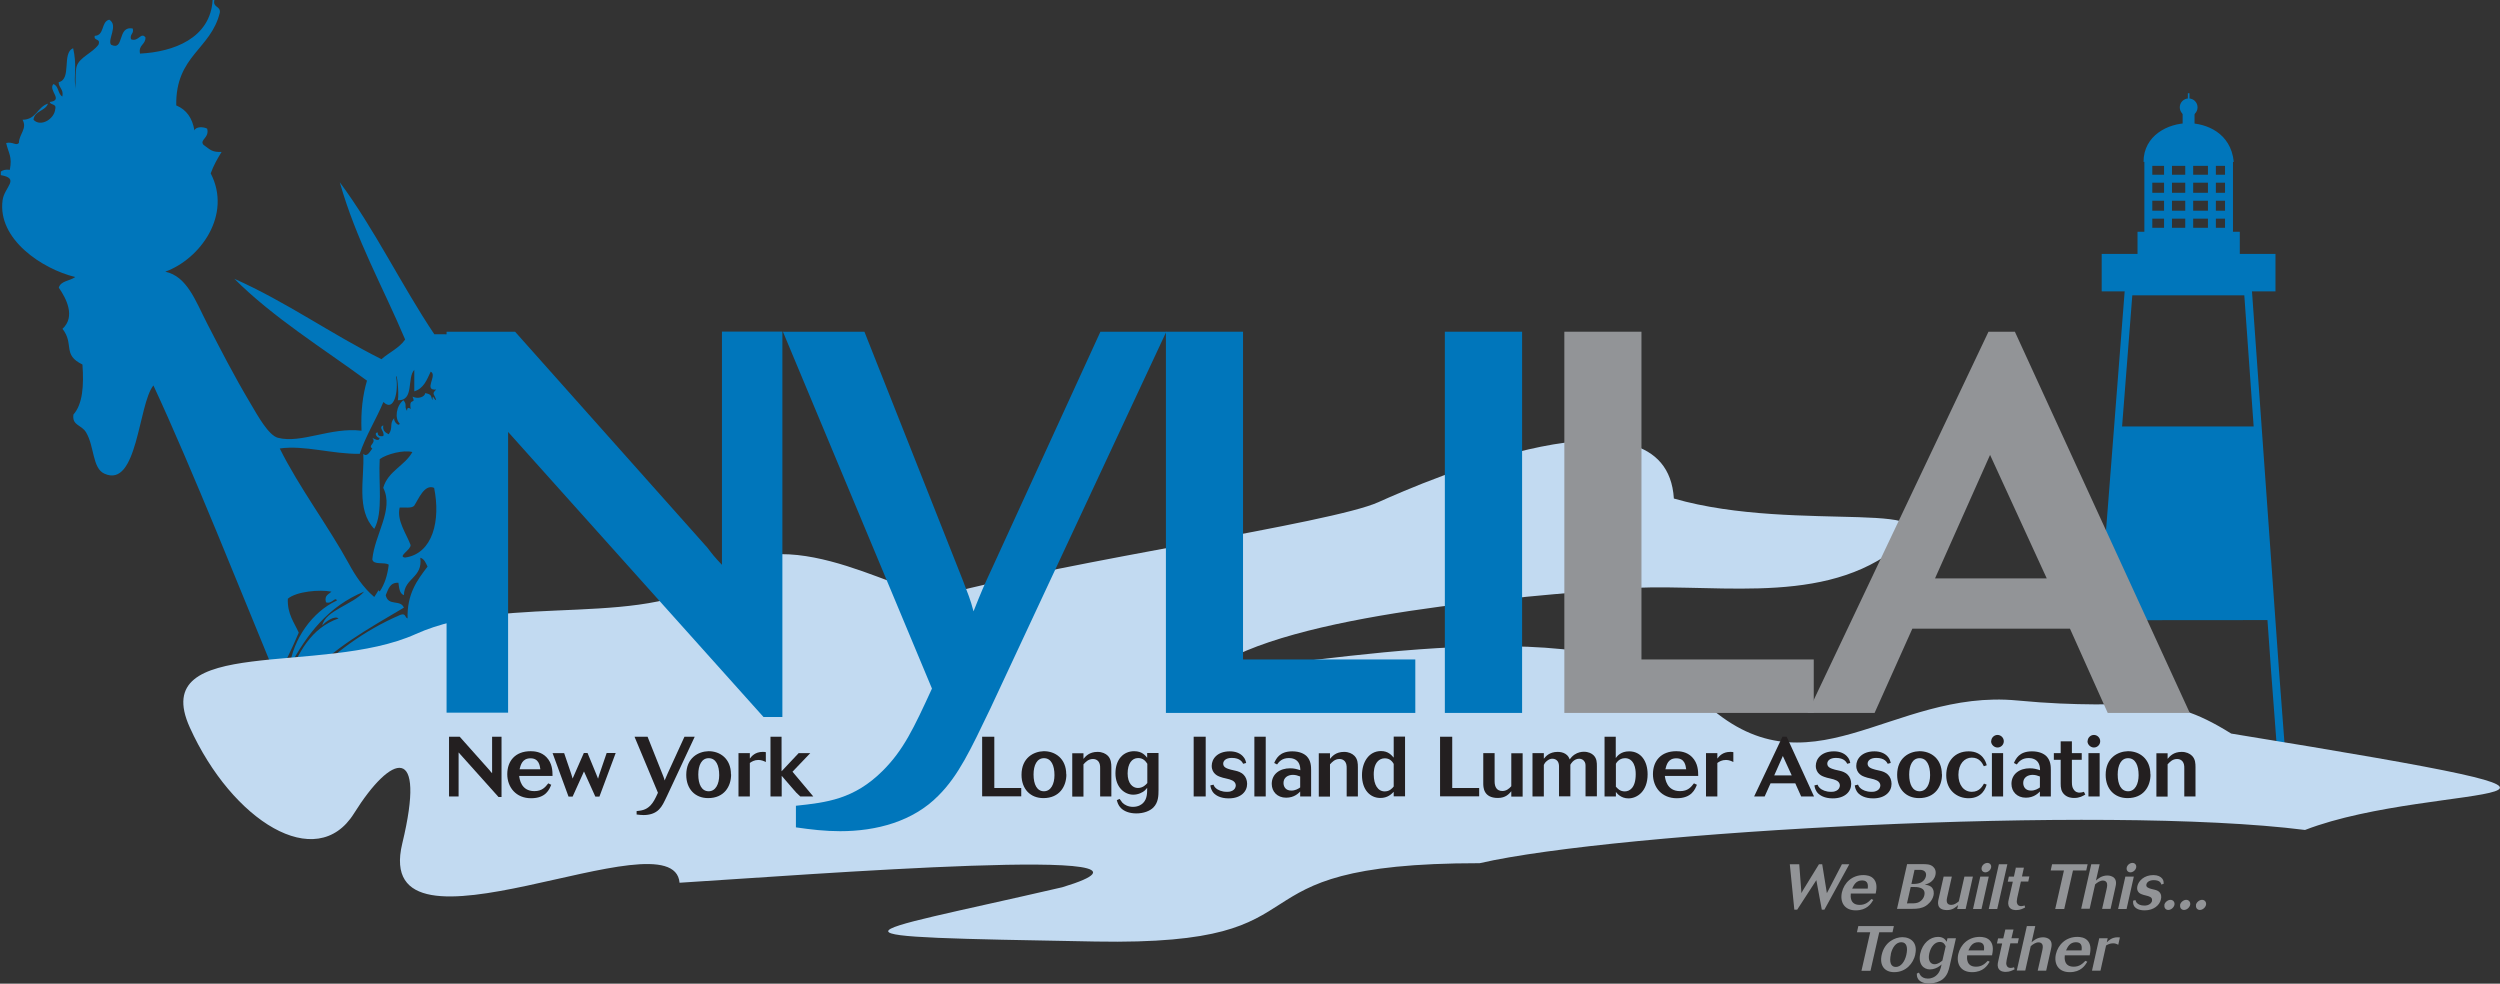 <?xml version="1.0" encoding="UTF-8"?>
<svg id="Layer_1" data-name="Layer 1" xmlns="http://www.w3.org/2000/svg" viewBox="0 0 182.84 71.94">
  <rect x="0" y="0" width="182.84" height="71.94" fill="#333333" stroke="none"/>
  <defs>
    <style>
      .cls-1, .cls-2, .cls-3 {
        fill: none;
      }

      .cls-1, .cls-4, .cls-5, .cls-6, .cls-7, .cls-8 {
        stroke-width: 0px;
      }

      .cls-2 {
        stroke-width: .58px;
      }

      .cls-2, .cls-3 {
        stroke: #0076bb;
        stroke-miterlimit: 10;
      }

      .cls-4 {
        fill: #fff;
        fill-rule: evenodd;
      }

      .cls-3 {
        stroke-width: .12px;
      }

      .cls-5 {
        fill: #231f20;
      }

      .cls-6 {
        fill: #c2daf1;
      }

      .cls-7 {
        fill: #929497;
      }

      .cls-8 {
        fill: #0076bb;
      }
    </style>
  </defs>
  <g>
    <polygon class="cls-2" points="160.78 53.74 153.47 49.67 155.68 21.31 164.41 21.31 166.4 49.23 166.9 55.83 160.78 53.74"/>
    <rect class="cls-8" x="153.71" y="18.57" width="12.71" height="2.74"/>
    <rect class="cls-8" x="156.33" y="16.95" width="7.48" height="2.99"/>
    <rect class="cls-2" x="157.12" y="11.84" width="5.9" height="5.11"/>
    <path class="cls-8" d="M156.77,11.84c0-1.93,1.79-2.83,3.27-2.83,1.29,0,3.12.69,3.33,2.83h-6.6Z"/>
    <rect class="cls-8" x="159.63" y="8.26" width=".87" height=".97"/>
    <path class="cls-8" d="M160.72,7.85c0-.36-.29-.65-.65-.65s-.65.29-.65.65.29.65.65.65.65-.29.65-.65Z"/>
    <line class="cls-3" x1="160.07" y1="6.82" x2="160.07" y2="7.38"/>
    <polygon class="cls-8" points="154.97 31.19 165.03 31.19 165.99 45.35 153.86 45.36 154.97 31.19"/>
    <line class="cls-2" x1="158.56" y1="11.84" x2="158.56" y2="16.95"/>
    <line class="cls-2" x1="160.11" y1="11.84" x2="160.11" y2="17.68"/>
    <line class="cls-2" x1="161.77" y1="11.84" x2="161.77" y2="16.95"/>
    <line class="cls-2" x1="157.13" y1="14.39" x2="163.02" y2="14.39"/>
    <line class="cls-2" x1="157.12" y1="13.07" x2="163.02" y2="13.07"/>
    <line class="cls-2" x1="157.16" y1="15.7" x2="163.06" y2="15.7"/>
  </g>
  <g>
    <path class="cls-4" d="M13.95,9.15c-.25-.1-.49-.22-.8-.26-.04-.3.02-.5.13-.65.48.06.64.42.66.91Z"/>
    <path class="cls-4" d="M28.3,44.31c-.83.49-1.43,1.2-2.79,1.18.32-.92,1.92-1.22,2.79-1.18Z"/>
    <path class="cls-4" d="M31.49,46.4c.81-.02,1.78.63,1.06,1.31-.62-.17-.85-.73-1.06-1.31Z"/>
    <path class="cls-4" d="M31.36,49.67h-1.73c.37-.29.7-.62,1.33-.65-.32.33.39.38.8.39.51.23-.52,0-.4.26Z"/>
    <path class="cls-4" d="M21.39,49.67c.1-.51.53-.7.93-.91-.18.39-.61.53-.8.91h-.13Z"/>
    <g>
      <polygon class="cls-8" points="20.2 49.67 20.2 49.66 20.2 49.67 20.2 49.67"/>
      <g>
        <path class="cls-1" d="M25.51,45.49c1.36.03,1.96-.69,2.79-1.18-.87-.05-2.47.25-2.79,1.18Z"/>
        <path class="cls-1" d="M31.76,35.68c-.71-.3-1.13.8-1.46,1.31-.19.2-.68.11-1.06.13-.24.95.49,1.91.8,2.74.02.36-.98.85-.4.92,2.06-.29,2.61-2.74,2.13-5.1Z"/>
        <path class="cls-1" d="M30.16,33.07c-.64-.16-1.87.14-2.39.52-.1,1.73.27,3.93-.4,5.1-1.34-1.41-.71-3.68-.8-5.49.28.28.5-.17.66-.39-.37-.24.34-.39,0-.78.08.04.51.33.53,0-.16.04-.46-.38-.13-.39-.02.24.13.31.4.26.14-.33-.4-.62,0-.78-.06.41.17.53.4.65.34-.48.03-.78.4-1.18-.06.25.36.67.4.39-.38-.36-.25-1.29.27-1.7.3.34.03.44.27.78,0-.24.1-.28.27-.13-.16-.91.41-.28.13-.91.45.21.91-.01.93-.26.52.1.39.24.53.52.02-.54.09-.03.27,0-.11-.46-.37-.43,0-.78-.97.09.13-1.05-.4-1.31-.28.59-.52,1.23-1.2,1.44v-1.57c-.55.59.02,2.28-1.2,2.22.09-.58-.09-2.11-.13-1.7.19,1.01-.14,2.62-.93,1.83-.54,1.3-1.26,2.42-1.73,3.79-2.03.03-4.04-.65-5.85-.39,1.4,2.82,3.57,5.71,5.05,8.42.47.86,1.05,1.75,1.86,2.44.09-.13.2-.3.31-.49.03.03.05.06.09.09.36-.52.58-1.17.66-1.96-.3-.23-1.12.05-1.2-.39.17-1.83,1.6-3.64.8-5.23.35-1.22,1.56-1.6,2.13-2.61Z"/>
        <path class="cls-1" d="M31.49,46.4c.21.58.44,1.14,1.06,1.31.72-.68-.25-1.33-1.06-1.31Z"/>
        <g>
          <path class="cls-1" d="M30.16,33.07c-.64-.16-1.87.14-2.39.52-.1,1.73.27,3.93-.4,5.1-1.34-1.41-.71-3.68-.8-5.49.28.28.5-.17.66-.39-.37-.24.34-.39,0-.78.08.04.51.33.53,0-.16.04-.46-.38-.13-.39-.02.24.13.31.4.26.14-.33-.4-.62,0-.78-.06.41.17.53.4.65.34-.48.03-.78.4-1.18-.06.25.36.67.4.39-.38-.36-.25-1.29.27-1.7.3.34.03.44.27.78,0-.24.1-.28.27-.13-.16-.91.41-.28.13-.91.45.21.91-.01.93-.26.52.1.39.24.53.52.02-.54.09-.03.27,0-.11-.46-.37-.43,0-.78-.97.09.13-1.05-.4-1.31-.28.59-.52,1.23-1.2,1.44v-1.57c-.55.59.02,2.28-1.2,2.22.09-.58-.09-2.11-.13-1.7.19,1.01-.14,2.62-.93,1.83-.54,1.3-1.26,2.42-1.73,3.79-2.03.03-4.04-.65-5.85-.39,1.4,2.82,3.57,5.71,5.05,8.42.47.86,1.05,1.75,1.86,2.44.09-.13.2-.3.31-.49.03.03.05.06.09.09.36-.52.58-1.17.66-1.96-.3-.23-1.12.05-1.2-.39.17-1.83,1.6-3.64.8-5.23.35-1.22,1.56-1.6,2.13-2.61Z"/>
          <path class="cls-1" d="M31.49,46.4c.21.58.44,1.14,1.06,1.31.72-.68-.25-1.33-1.06-1.31Z"/>
          <path class="cls-1" d="M25.51,45.49c1.36.03,1.96-.69,2.79-1.18-.87-.05-2.47.25-2.79,1.18Z"/>
          <g>
            <path class="cls-1" d="M31.76,35.68c-.71-.3-1.13.8-1.46,1.31-.19.2-.68.11-1.06.13-.24.95.49,1.91.8,2.74.02.36-.98.85-.4.92,2.06-.29,2.61-2.74,2.13-5.1Z"/>
            <path class="cls-1" d="M30.16,33.07c-.64-.16-1.87.14-2.39.52-.1,1.73.27,3.93-.4,5.1-1.34-1.41-.71-3.68-.8-5.49.28.28.5-.17.66-.39-.37-.24.34-.39,0-.78.08.04.51.33.53,0-.16.04-.46-.38-.13-.39-.02.24.13.31.4.26.14-.33-.4-.62,0-.78-.06.41.17.53.4.65.34-.48.03-.78.4-1.18-.06.25.36.67.4.39-.38-.36-.25-1.29.27-1.7.3.34.03.44.27.78,0-.24.1-.28.27-.13-.16-.91.41-.28.13-.91.45.21.91-.01.93-.26.52.1.39.24.53.52.02-.54.09-.03.27,0-.11-.46-.37-.43,0-.78-.97.09.13-1.05-.4-1.31-.28.59-.52,1.23-1.2,1.44v-1.57c-.55.59.02,2.28-1.2,2.22.09-.58-.09-2.11-.13-1.7.19,1.01-.14,2.62-.93,1.83-.54,1.3-1.26,2.42-1.73,3.79-2.03.03-4.04-.65-5.85-.39,1.4,2.82,3.57,5.71,5.05,8.42.47.86,1.05,1.75,1.86,2.44.09-.13.2-.3.31-.49.03.03.05.06.09.09.36-.52.58-1.17.66-1.96-.3-.23-1.12.05-1.2-.39.17-1.83,1.6-3.64.8-5.23.35-1.22,1.56-1.6,2.13-2.61Z"/>
            <path class="cls-1" d="M25.51,45.49c1.36.03,1.96-.69,2.79-1.18-.87-.05-2.47.25-2.79,1.18Z"/>
            <path class="cls-1" d="M31.49,46.4c.21.58.44,1.14,1.06,1.31.72-.68-.25-1.33-1.06-1.31Z"/>
            <path class="cls-8" d="M31.76,24.44c-2.41-3.6-4.35-7.66-6.91-11.11,1.2,4.23,3.17,7.68,4.78,11.5-.43.63-1.17.94-1.73,1.44-3.7-1.85-6.92-4.17-10.76-5.88,2.86,2.85,6.4,5.03,9.7,7.45-.31,1.04-.46,2.25-.4,3.66-2.26-.27-4.41.96-6.11.52-.7-.18-1.51-1.67-1.99-2.48-1.28-2.15-2.2-3.97-3.19-5.88-.86-1.67-1.46-3.44-3.06-3.79,2.57-.94,4.89-4.16,3.32-7.19.21-.58.49-1.08.8-1.57-.71.03-.82-.15-1.33-.52-.31-.37.46-.51.27-1.18-.27-.15-.83-.16-.93.13-.15-.9-.58-1.52-1.33-1.83-.06-3.65,2.54-4.09,3.19-6.8.05-.49-.54-.34-.4-.91h-.13c-.16,2.8-2.87,3.8-5.31,3.92-.13-.65.41-.64.4-1.18-.33-.44-.51.36-1.06.13-.1-.4.23-.38.13-.78-1.16-.24-.59,1.68-1.59,1.18-.28-.37.56-1.42-.13-1.83-.61.14-.33,1.16-1.06,1.18-.1.4.46.16.27.65-.47.63-1.37.91-1.59,1.57-.17.51-.01,2.61-.13,1.17-.04-.47.13-1.36-.13-2.48-.85.34-.08,2.27-1.06,2.48,0,.43.38.5.27,1.05-.34-.19-.26-.79-.66-.91-.39.48.78,1.17-.26,1.31.05.25.51.1.4.52-.06.72-1.06,1.34-1.59.78.07-.67.87-.63,1.06-1.18-.78.24-.85,1.17-1.86,1.18.36.65-.25,1.03-.27,1.7-.22.23-.44-.12-.93,0,.19.81.45.97.27,1.96-.31-.04-.51.02-.66.13v.26c1.43.25.26.87.13,1.83-.39,2.86,2.91,5.04,5.31,5.62-.37.29-1.06.27-1.2.78.55.79,1.24,2.12.27,3.01.88,1.12-.03,1.89,1.46,2.61.11,1.54.02,2.89-.66,3.66-.11.82.59.73.93,1.31.61,1.03.45,2.61,1.33,3.01,2.44,1.12,2.48-5.08,3.59-6.45,2.79,5.99,6.56,15.47,9.04,21.47.54-1.12,1.1-2.22,1.59-3.39-.34-.76-.84-1.36-.8-2.48.62-.53,2.31-.69,3.19-.52-.19.2-.54.26-.4.78.41.17.68-.45.8-.13-1.84.84-3.2,2.86-3.46,4.84,1.26-2.38,2.85-4.43,5.45-5.49-.81.95-2.85,1.38-3.06,2.48.21-.28.91-.75,1.19-.52-2.03.71-2.94,2.51-3.72,4.44h.4c.1-.51.53-.7.93-.91-.18.39-.61.53-.8.91h.8c1.89-2.23,4.58-3.69,7.17-5.23-.27-.63-1.14-.07-1.33-.91.19-.42.29-.94.93-.91.05.39.08.79.4.91.03-1.28,1.39-1.25,1.2-2.74.3.09.4.39.53.65-.76.99-1.51,2-1.46,3.79-.21-.06-.11-.41-.53-.26-2.69,1.15-4.84,2.82-6.78,4.71h7.18c.37-.29.7-.62,1.33-.65-.32.33.39.38.8.39.51.23-.52,0-.4.26h1.99v-25.1c-.4-.17-1.02-.13-1.6-.13ZM28.03,35.68c.8,1.58-.63,3.4-.8,5.23.08.44.89.17,1.2.39-.09.79-.31,1.44-.66,1.96-.03-.03-.06-.06-.09-.09-.11.19-.22.36-.31.49-.81-.69-1.39-1.57-1.86-2.44-1.48-2.71-3.65-5.6-5.05-8.42,1.81-.26,3.82.42,5.85.39.46-1.37,1.19-2.49,1.73-3.79.79.79,1.12-.82.93-1.83.04-.41.23,1.12.13,1.7,1.21.06.65-1.63,1.2-2.22v1.57c.68-.2.92-.84,1.2-1.44.53.25-.57,1.4.4,1.31-.37.35-.11.32,0,.78-.18-.03-.25-.54-.27,0-.14-.29-.01-.42-.53-.52-.02.25-.48.47-.93.26.28.63-.29,0-.13.91-.17-.15-.27-.11-.27.13-.24-.34.04-.44-.27-.78-.52.4-.65,1.34-.27,1.7-.04.28-.46-.14-.4-.39-.37.4-.06.7-.4,1.18-.23-.12-.46-.24-.4-.65-.4.16.14.45,0,.78-.27.05-.42-.03-.4-.26-.33.01-.03.43.13.39-.02.33-.45.04-.53,0,.34.4-.37.55,0,.78-.17.22-.39.67-.66.39.09,1.82-.54,4.08.8,5.49.67-1.17.3-3.37.4-5.1.52-.38,1.75-.69,2.39-.52-.56,1.01-1.78,1.39-2.13,2.61ZM29.63,40.78c-.58-.07.42-.56.4-.92-.31-.83-1.03-1.79-.8-2.74.38-.02.87.07,1.06-.13.33-.5.75-1.61,1.46-1.31.48,2.35-.07,4.81-2.13,5.1ZM32.55,47.71c-.62-.17-.85-.73-1.06-1.31.81-.02,1.78.63,1.06,1.31Z"/>
          </g>
        </g>
        <path class="cls-8" d="M21.79,46.27c-.49,1.17-1.05,2.27-1.59,3.39h0c.54-1.12,1.1-2.22,1.59-3.39Z"/>
      </g>
    </g>
  </g>
  <path class="cls-6" d="M88.56,49.01c7.49-.22,28.26-5.01,35.97,2.26,7.72,7.27,13.74-.92,23-.04,9.26.88,10.36-.88,15.65,2.42,34.49,5.62,15.09,3.31,5.4,7.05-14.77-1.87-50.34.12-60.36,2.43-19.62,0-9.92,6.06-28.1,5.73-10.55-.19-15.12-.28-15.16-.75-.04-.48,4.73-1.37,12.73-3.22,10.58-3.2-19.06-.88-27.99-.33-.44-5.18-22.59,6.72-20.28-2.87,1.78-7.37-.77-6.61-3.53-2.2-2.75,4.41-8.92.55-12.01-6.29-3.09-6.83,9.7-3.74,16.53-6.83,6.83-3.08,17.3-.22,22.37-4.4,5.07-4.19,13.95,2.15,16.2,1.54,9.24-2.51,28.41-5.24,31.82-6.78,3.42-1.54,21.07-9.19,21.62-.27,9.1,2.63,21.63-.28,15.97,3.86-5.64,4.12-13.63,2.19-20.11,2.75-6.47.54-24.09,1.78-29.74,5.93h0Z"/>
  <g>
    <path class="cls-8" d="M32.66,24.26h5.01l14.06,15.79c.39.51.51.67,1.07,1.26v-17.06h4.42v28.19h-1.38l-18.68-20.85v20.53h-4.5v-27.88Z"/>
    <path class="cls-8" d="M57.26,24.26h5.96l7.19,18.16c.39,1.03.55,1.38.79,2.29.55-1.38.75-1.86,1.34-3.12l7.94-17.33h4.82l-12.87,27.56c-1.46,3.04-2.33,4.9-3.79,6.36-1.86,1.9-4.54,2.61-7.19,2.61-1.11,0-2.13-.12-3.24-.28v-1.58c2.25-.24,4.26-.47,6.36-2.57,1.5-1.5,2.25-3.08,3.59-6l-10.9-26.1Z"/>
    <path class="cls-8" d="M85.26,24.26h5.65v23.97h12.6v3.91h-18.24v-27.88Z"/>
    <path class="cls-8" d="M105.67,24.26h5.65v27.88h-5.65v-27.88Z"/>
    <path class="cls-7" d="M114.4,24.26h5.65v23.97h12.6v3.91h-18.24v-27.88Z"/>
    <path class="cls-7" d="M145.43,24.26h1.93l12.79,27.88h-6l-2.76-6.16h-11.53l-2.76,6.16h-4.9l13.23-27.88ZM145.55,33.26l-4.03,9.04h8.17l-4.15-9.04Z"/>
  </g>
  <g>
    <path class="cls-5" d="M32.83,53.88h.79l2.2,2.47c.06.08.08.11.17.2v-2.67h.69v4.41h-.22l-2.92-3.26v3.22h-.7v-4.37Z"/>
    <path class="cls-5" d="M40.32,57.38c-.14.35-.39,1-1.48,1s-1.74-.79-1.74-1.76.59-1.68,1.71-1.68c.27,0,.77.04,1.15.43.44.45.45,1.03.45,1.38h-2.44c.03.23.14,1.11,1.11,1.11.57,0,.8-.29,1.02-.57l.2.1ZM39.52,56.26c-.04-.28-.11-.8-.72-.8s-.72.49-.8.8h1.52Z"/>
    <path class="cls-5" d="M40.4,55.08h.86l.52,1.53c.04.14.06.18.1.33l.82-1.87h.27l.63,1.53c.06.15.07.18.14.35l.09-.3.54-1.58h.66l-1.19,3.19h-.3l-.83-1.84-.83,1.84h-.3l-1.17-3.19Z"/>
    <path class="cls-5" d="M46.43,53.88h.93l1.13,2.84c.06.16.09.22.12.36.09-.22.12-.29.21-.49l1.24-2.71h.75l-2.02,4.32c-.23.48-.36.77-.59,1-.29.3-.71.41-1.13.41-.17,0-.33-.02-.51-.04v-.25c.35-.04.67-.07,1-.4.23-.24.35-.48.56-.94l-1.71-4.09Z"/>
    <path class="cls-5" d="M53.47,56.64c0,.88-.51,1.73-1.68,1.73-.96,0-1.6-.67-1.6-1.7,0-1.26.9-1.71,1.62-1.73.84-.01,1.65.54,1.65,1.69ZM51.07,56.65c0,.72.25,1.22.76,1.22s.77-.53.77-1.18c0-.7-.23-1.24-.77-1.24-.51,0-.76.51-.76,1.19Z"/>
    <path class="cls-5" d="M54.84,55.48c.12-.16.38-.49.94-.49.08,0,.16,0,.23.02v.72c-.15-.07-.32-.15-.54-.15-.3,0-.49.12-.63.22v2.45h-.83v-3.17h.83v.4Z"/>
    <path class="cls-5" d="M57.16,53.88v2.53l1.25-1.33h.85l-1.3,1.36,1.52,1.81h-.95c-.28-.26-.3-.27-.67-.71l-.69-.8v1.51h-.82v-4.37h.82Z"/>
    <path class="cls-5" d="M71.84,53.88h.88v3.75h1.97v.61h-2.86v-4.37Z"/>
    <path class="cls-5" d="M77.99,56.64c0,.88-.51,1.73-1.68,1.73-.96,0-1.6-.67-1.6-1.7,0-1.26.9-1.71,1.62-1.73.84-.01,1.65.54,1.65,1.69ZM75.59,56.65c0,.72.25,1.22.76,1.22s.77-.53.77-1.18c0-.7-.23-1.24-.77-1.24-.51,0-.76.51-.76,1.19Z"/>
    <path class="cls-5" d="M81.29,58.25h-.83v-2.05c0-.11,0-.22-.03-.32-.05-.18-.2-.37-.5-.37-.34,0-.54.23-.69.39v2.36h-.82v-3.17h.82v.41c.16-.19.43-.51,1.03-.51.33,0,.59.12.76.29.23.25.25.56.25.83v2.14Z"/>
    <path class="cls-5" d="M81.89,58.44c.09.12.14.2.2.27.16.16.43.3.77.3.42,0,.65-.19.74-.28.3-.3.3-.72.3-1.11-.05.06-.1.12-.15.17-.2.19-.53.33-.87.33-.62,0-1.3-.53-1.3-1.56s.59-1.62,1.37-1.62c.58,0,.82.32.95.48v-.35h.83v2.71c0,.41-.01.91-.38,1.28-.26.26-.72.43-1.24.43s-.9-.16-1.13-.39c-.2-.2-.26-.43-.3-.58l.2-.09ZM83.91,55.86c-.12-.18-.29-.42-.67-.42-.46,0-.77.41-.77,1.13s.36,1.06.75,1.06c.36,0,.58-.23.69-.36v-1.4Z"/>
    <path class="cls-5" d="M87.3,53.88h.88v4.37h-.88v-4.37Z"/>
    <path class="cls-5" d="M88.74,57.37c.04.08.07.17.16.25.17.17.47.29.82.29.1,0,.2,0,.31-.04.35-.11.35-.4.35-.42,0-.05-.01-.1-.03-.15-.09-.2-.3-.28-.7-.37-.14-.03-.28-.06-.43-.12-.12-.04-.6-.22-.6-.8,0-.51.41-1.06,1.33-1.06.42,0,.74.14.94.35.19.19.22.38.25.5l-.22.06c-.06-.11-.21-.43-.83-.43-.45,0-.63.22-.63.42,0,.28.28.36.56.44.12.02.23.05.35.08.17.04.41.11.59.3.15.15.25.39.25.66,0,.55-.44,1.06-1.35,1.06-.62,0-.93-.23-1.07-.36-.21-.22-.25-.45-.27-.59l.22-.05Z"/>
    <path class="cls-5" d="M91.74,53.88h.83v4.37h-.83v-4.37Z"/>
    <path class="cls-5" d="M95.89,58.25h-.8v-.36c-.14.14-.44.45-1.03.45-.64,0-1.05-.44-1.05-1.01,0-.73.6-1.14,1.34-1.14.3,0,.5.06.75.14,0-.16-.02-.33-.09-.48-.15-.33-.5-.41-.74-.41-.53,0-.75.3-.87.47l-.21-.11c.14-.3.38-.85,1.32-.85.54,0,.88.18,1.06.36.31.32.32.74.32,1.03v1.91ZM95.09,56.79c-.16-.06-.32-.12-.53-.12-.36,0-.69.19-.69.59,0,.27.15.56.57.56.29,0,.49-.12.65-.23v-.81Z"/>
    <path class="cls-5" d="M99.32,58.25h-.83v-2.05c0-.11,0-.22-.03-.32-.05-.18-.2-.37-.5-.37-.34,0-.54.23-.69.39v2.36h-.82v-3.17h.82v.41c.16-.19.43-.51,1.03-.51.33,0,.59.12.76.29.24.25.25.56.25.83v2.14Z"/>
    <path class="cls-5" d="M101.93,53.87h.83v4.37h-.83v-.33c-.17.17-.44.45-.98.45-.73,0-1.34-.58-1.34-1.67,0-.93.49-1.76,1.39-1.76.53,0,.77.3.93.48v-1.55ZM101.93,55.87c-.15-.27-.36-.41-.66-.41-.22,0-.39.1-.5.21-.3.31-.3.81-.3.97,0,.77.31,1.24.8,1.24.35,0,.53-.2.66-.36v-1.64Z"/>
    <path class="cls-5" d="M105.33,53.88h.88v3.75h1.97v.61h-2.86v-4.37Z"/>
    <path class="cls-5" d="M108.48,55.08h.83v2.07c0,.41.16.7.57.7.27,0,.48-.15.65-.35v-2.41h.83v3.17h-.83v-.39c-.16.19-.41.49-.98.49-1.07,0-1.07-.8-1.07-1.08v-2.18Z"/>
    <path class="cls-5" d="M112.92,55.48c.13-.16.4-.49,1-.49.17,0,.38.03.56.14.21.13.27.28.32.41.1-.13.18-.23.35-.35.25-.17.51-.21.69-.21.33,0,.57.12.71.26.24.24.24.54.24.8v2.2h-.83v-2.2c0-.12,0-.28-.13-.41-.08-.09-.21-.14-.34-.14-.18,0-.35.09-.47.21-.08.08-.12.15-.17.23v2.31h-.83v-2.17c0-.09,0-.3-.14-.44-.08-.09-.21-.14-.35-.14-.09,0-.25.02-.44.2-.1.09-.14.17-.18.25v2.31h-.83v-3.17h.83v.4Z"/>
    <path class="cls-5" d="M117.34,53.88h.83v1.56c.12-.16.38-.49.98-.49.85,0,1.35.7,1.35,1.68,0,1.27-.79,1.76-1.4,1.76-.54,0-.82-.34-.92-.47v.33h-.83v-4.37ZM118.17,57.52c.12.14.3.36.66.36.32,0,.8-.22.8-1.26,0-.2-.02-.49-.14-.74-.12-.25-.33-.43-.64-.43-.48,0-.67.41-.67.41v1.64Z"/>
    <path class="cls-5" d="M124.11,57.38c-.14.35-.39,1-1.48,1s-1.74-.79-1.74-1.76.59-1.68,1.71-1.68c.27,0,.77.04,1.15.43.44.45.45,1.03.45,1.38h-2.44c.03.23.14,1.11,1.11,1.11.58,0,.8-.29,1.02-.57l.2.1ZM123.32,56.26c-.04-.28-.1-.8-.72-.8s-.72.49-.8.8h1.52Z"/>
    <path class="cls-5" d="M125.6,55.48c.12-.16.38-.49.94-.49.08,0,.16,0,.23.02v.72c-.15-.07-.31-.15-.54-.15-.3,0-.49.12-.63.22v2.45h-.83v-3.17h.83v.4Z"/>
    <path class="cls-5" d="M130.37,53.88h.3l2,4.37h-.94l-.43-.96h-1.81l-.43.96h-.77l2.07-4.37ZM130.39,55.29l-.63,1.42h1.28l-.65-1.42Z"/>
    <path class="cls-5" d="M132.92,57.37c.04.08.07.17.16.25.17.17.47.29.82.29.1,0,.2,0,.31-.04.35-.11.35-.4.35-.42,0-.05-.01-.1-.03-.15-.09-.2-.3-.28-.7-.37-.14-.03-.28-.06-.43-.12-.12-.04-.6-.22-.6-.8,0-.51.41-1.06,1.33-1.06.42,0,.74.14.94.35.19.19.22.38.25.5l-.22.06c-.06-.11-.21-.43-.83-.43-.45,0-.63.22-.63.42,0,.28.29.36.56.44.12.02.23.05.35.08.17.04.41.11.59.3.15.15.25.39.25.66,0,.55-.44,1.06-1.35,1.06-.62,0-.93-.23-1.07-.36-.21-.22-.25-.45-.27-.59l.22-.05Z"/>
    <path class="cls-5" d="M135.88,57.37c.04.08.07.17.16.25.17.17.47.29.82.29.1,0,.2,0,.31-.04.35-.11.35-.4.35-.42,0-.05-.01-.1-.03-.15-.09-.2-.3-.28-.7-.37-.14-.03-.28-.06-.43-.12-.12-.04-.6-.22-.6-.8,0-.51.41-1.06,1.33-1.06.42,0,.74.14.94.35.19.19.22.38.25.5l-.22.06c-.06-.11-.21-.43-.84-.43-.45,0-.63.22-.63.42,0,.28.28.36.56.44.12.02.24.05.35.08.17.04.41.11.59.3.15.15.25.39.25.66,0,.55-.44,1.06-1.35,1.06-.62,0-.93-.23-1.07-.36-.21-.22-.25-.45-.27-.59l.22-.05Z"/>
    <path class="cls-5" d="M142.03,56.64c0,.88-.51,1.73-1.68,1.73-.96,0-1.6-.67-1.6-1.7,0-1.26.9-1.71,1.62-1.73.84-.01,1.65.54,1.65,1.69ZM139.63,56.65c0,.72.25,1.22.76,1.22s.77-.53.77-1.18c0-.7-.23-1.24-.77-1.24-.51,0-.76.51-.76,1.19Z"/>
    <path class="cls-5" d="M145.29,57.39c-.06.21-.3.99-1.32.99-.82,0-1.63-.56-1.63-1.68,0-1,.61-1.75,1.64-1.75s1.27.8,1.32,1.02l-.21.07c-.11-.22-.31-.63-.88-.63-.53,0-.98.45-.98,1.26,0,.72.38,1.24.98,1.24.56,0,.77-.4.89-.6l.21.08Z"/>
    <path class="cls-5" d="M145.63,54.21c0-.25.21-.46.46-.46s.46.21.46.46-.2.46-.46.46c-.12,0-.24-.05-.33-.14-.09-.09-.14-.2-.14-.33ZM145.68,55.08h.82v3.17h-.82v-3.17Z"/>
    <path class="cls-5" d="M149.99,58.25h-.8v-.36c-.14.14-.45.45-1.03.45-.64,0-1.05-.44-1.05-1.01,0-.73.6-1.14,1.34-1.14.3,0,.5.06.75.14,0-.16-.02-.33-.09-.48-.15-.33-.5-.41-.74-.41-.52,0-.75.3-.87.47l-.21-.11c.14-.3.38-.85,1.32-.85.54,0,.88.18,1.06.36.31.32.32.74.32,1.03v1.91ZM149.19,56.79c-.16-.06-.32-.12-.53-.12-.36,0-.69.19-.69.59,0,.27.15.56.57.56.29,0,.49-.12.65-.23v-.81Z"/>
    <path class="cls-5" d="M150.71,54.22h.82v.86h.72v.49h-.72v1.62c0,.27.04.4.1.5.15.28.4.28.46.28.13,0,.22-.03.32-.06l.1.2c-.19.11-.41.25-.82.25-.15,0-.48-.02-.72-.26-.23-.22-.26-.5-.26-.78v-1.75h-.5v-.49h.5v-.86Z"/>
    <path class="cls-5" d="M152.68,54.21c0-.25.21-.46.46-.46s.46.21.46.46-.2.46-.46.46c-.12,0-.24-.05-.33-.14-.09-.09-.14-.2-.14-.33ZM152.74,55.08h.82v3.17h-.82v-3.17Z"/>
    <path class="cls-5" d="M157.28,56.64c0,.88-.51,1.73-1.68,1.73-.96,0-1.6-.67-1.6-1.7,0-1.26.9-1.71,1.62-1.73.84-.01,1.65.54,1.65,1.69ZM154.88,56.65c0,.72.25,1.22.76,1.22s.77-.53.77-1.18c0-.7-.23-1.24-.77-1.24-.51,0-.76.51-.76,1.19Z"/>
    <path class="cls-5" d="M160.58,58.25h-.83v-2.05c0-.11,0-.22-.03-.32-.05-.18-.2-.37-.5-.37-.34,0-.54.23-.69.39v2.36h-.82v-3.17h.82v.41c.16-.19.43-.51,1.03-.51.33,0,.59.12.76.29.24.25.25.56.25.83v2.14Z"/>
  </g>
  <g>
    <path class="cls-7" d="M131.59,63.21l.16,2.11c.03-.06.04-.09.1-.19l1.18-1.92h.24l.34,2.11c.04-.09.05-.11.09-.17l1.01-1.94h.54l-1.82,3.32h-.19l-.4-2.16-1.4,2.16h-.21l-.33-3.32h.68Z"/>
    <path class="cls-7" d="M137,65.83c-.16.26-.46.75-1.28.75s-1.17-.59-1.01-1.32c.16-.69.73-1.26,1.57-1.26.2,0,.57.03.79.32.25.33.16.77.11,1.03h-1.82c-.02.18-.08.83.65.83.43,0,.65-.22.86-.43l.14.07ZM136.6,64.99c.02-.21.06-.6-.41-.6s-.62.37-.73.6h1.14Z"/>
    <path class="cls-7" d="M139.47,63.2h1.16c.26,0,.53,0,.74.18.15.13.24.33.18.61-.12.54-.65.68-.78.71.13.02.32.04.47.16.22.19.2.49.17.63-.1.42-.41.66-.56.76-.29.18-.59.22-1.01.22h-1.1l.74-3.28ZM139.47,66.07c.47,0,.62,0,.77-.05.24-.08.44-.28.5-.55.13-.6-.56-.6-.79-.6-.07,0-.14,0-.21,0l-.27,1.19ZM139.79,64.65c.15,0,.35,0,.51-.04.28-.06.49-.26.55-.51.06-.25-.05-.44-.35-.48-.09,0-.37,0-.48,0l-.23,1.04Z"/>
    <path class="cls-7" d="M142.13,64.11h.62l-.35,1.55c-.07.31,0,.52.31.52.2,0,.38-.12.55-.26l.41-1.81h.62l-.53,2.37h-.62l.07-.29c-.15.14-.39.37-.81.37-.8,0-.67-.6-.62-.81l.37-1.64Z"/>
    <path class="cls-7" d="M144.83,64.11h.62l-.53,2.37h-.62l.53-2.37ZM144.93,63.45c.04-.19.23-.34.42-.34s.31.16.27.34c-.04.19-.23.35-.42.35-.09,0-.17-.04-.22-.1-.05-.06-.07-.15-.05-.25Z"/>
    <path class="cls-7" d="M146.19,63.21h.62l-.74,3.27h-.62l.74-3.27Z"/>
    <path class="cls-7" d="M147.4,63.46h.62l-.14.64h.54l-.08.37h-.54l-.27,1.21c-.04.2-.04.3-.01.38.06.21.25.21.3.21.1,0,.17-.02.25-.05l.04.15c-.16.08-.35.19-.65.19-.11,0-.35-.01-.49-.19-.13-.17-.11-.38-.06-.58l.3-1.31h-.37l.08-.37h.37l.14-.64Z"/>
    <path class="cls-7" d="M150.08,63.21h2.6l-.1.45h-.97l-.64,2.82h-.66l.64-2.82h-.97l.1-.45Z"/>
    <path class="cls-7" d="M152.94,63.21h.62l-.27,1.19c.12-.11.4-.37.84-.37.19,0,.33.06.44.13.26.2.19.53.14.74l-.35,1.57h-.62l.32-1.41c.05-.22.09-.42-.01-.55-.05-.07-.14-.11-.25-.11-.2,0-.4.13-.57.28l-.4,1.78h-.62l.74-3.27Z"/>
    <path class="cls-7" d="M155.44,64.11h.62l-.53,2.37h-.62l.53-2.37ZM155.54,63.45c.04-.19.23-.34.42-.34s.31.16.27.34c-.04.19-.23.35-.42.35-.09,0-.17-.04-.22-.1-.05-.06-.07-.15-.05-.25Z"/>
    <path class="cls-7" d="M156.18,65.82c.01.06.03.12.08.19.1.13.3.22.56.22.07,0,.15,0,.24-.03.28-.08.33-.3.33-.31,0-.04,0-.07,0-.12-.03-.15-.17-.21-.46-.28-.1-.02-.2-.05-.3-.09-.09-.03-.41-.17-.31-.6.09-.38.49-.8,1.17-.8.32,0,.53.11.65.26.11.14.1.28.1.38l-.17.05c-.02-.08-.08-.32-.55-.32-.34,0-.51.16-.54.31-.05.21.15.27.35.33.08.02.17.04.25.06.12.03.29.08.39.22.09.12.12.29.07.49-.09.41-.51.8-1.19.8-.46,0-.66-.17-.74-.27-.12-.16-.11-.33-.1-.44l.17-.04Z"/>
    <path class="cls-7" d="M158.29,66.18c.04-.19.25-.37.45-.37s.33.17.29.37c-.05.2-.25.37-.45.37-.09,0-.18-.04-.23-.11-.05-.07-.07-.16-.05-.26Z"/>
    <path class="cls-7" d="M159.44,66.18c.04-.19.25-.37.45-.37s.33.17.29.37c-.05.2-.25.37-.45.37-.09,0-.18-.04-.23-.11-.05-.07-.07-.16-.05-.26Z"/>
    <path class="cls-7" d="M160.6,66.18c.04-.19.25-.37.45-.37s.33.17.29.37c-.05.2-.25.37-.45.37-.09,0-.18-.04-.23-.11-.05-.07-.07-.16-.05-.26Z"/>
    <path class="cls-7" d="M135.91,67.73h2.6l-.1.45h-.97l-.64,2.82h-.66l.64-2.82h-.97l.1-.45Z"/>
    <path class="cls-7" d="M140.08,69.8c-.15.66-.68,1.3-1.55,1.3-.72,0-1.08-.51-.91-1.27.21-.94.97-1.28,1.5-1.29.63,0,1.15.41.95,1.27ZM138.29,69.8c-.12.54-.02.92.36.92s.66-.4.77-.88c.12-.53.04-.93-.37-.93-.38,0-.66.38-.77.89Z"/>
    <path class="cls-7" d="M140.35,71.14c.04.09.07.15.11.2.09.12.27.23.53.23.31,0,.52-.14.6-.21.28-.23.35-.54.41-.83-.05.05-.09.09-.14.12-.18.14-.45.25-.71.25-.47,0-.88-.39-.71-1.17.17-.74.71-1.21,1.3-1.21.43,0,.56.24.63.36l.06-.26h.62l-.46,2.03c-.07.31-.16.68-.5.96-.24.19-.62.32-1,.32s-.64-.12-.78-.29c-.12-.15-.12-.32-.12-.44l.16-.07ZM142.3,69.21c-.06-.13-.15-.32-.43-.32-.34,0-.65.31-.77.84-.12.53.1.79.38.79.27,0,.47-.18.58-.27l.24-1.05Z"/>
    <path class="cls-7" d="M145.51,70.35c-.16.26-.46.75-1.28.75s-1.17-.59-1.01-1.32c.16-.69.73-1.26,1.57-1.26.2,0,.57.03.79.32.25.33.16.77.11,1.03h-1.82c-.02.18-.08.83.65.83.43,0,.65-.22.86-.43l.14.07ZM145.1,69.51c.02-.21.06-.6-.41-.6s-.62.37-.73.6h1.14Z"/>
    <path class="cls-7" d="M146.64,67.98h.62l-.15.64h.54l-.08.37h-.54l-.27,1.21c-.04.2-.04.3-.01.38.06.21.25.21.3.21.1,0,.17-.02.25-.05l.04.15c-.16.08-.35.19-.65.19-.11,0-.35-.01-.49-.19-.13-.17-.11-.38-.06-.58l.29-1.31h-.38l.08-.37h.38l.15-.64Z"/>
    <path class="cls-7" d="M148.23,67.73h.62l-.27,1.19c.12-.11.4-.37.84-.37.19,0,.34.06.44.13.26.2.19.53.14.74l-.35,1.57h-.62l.32-1.41c.05-.22.09-.42-.01-.55-.05-.07-.14-.11-.25-.11-.2,0-.4.13-.57.28l-.4,1.78h-.62l.74-3.27Z"/>
    <path class="cls-7" d="M152.65,70.35c-.16.26-.46.75-1.28.75s-1.17-.59-1.01-1.32c.16-.69.73-1.26,1.57-1.26.2,0,.57.03.79.32.25.33.16.77.11,1.03h-1.82c-.02.18-.08.83.65.83.43,0,.65-.22.86-.43l.14.07ZM152.24,69.51c.02-.21.06-.6-.41-.6s-.62.37-.73.6h1.14Z"/>
    <path class="cls-7" d="M154.08,68.92c.12-.12.36-.37.79-.37.06,0,.12,0,.17.01l-.12.54c-.1-.06-.21-.11-.38-.11-.23,0-.39.09-.51.16l-.41,1.84h-.62l.53-2.37h.62l-.07.3Z"/>
  </g>
</svg>